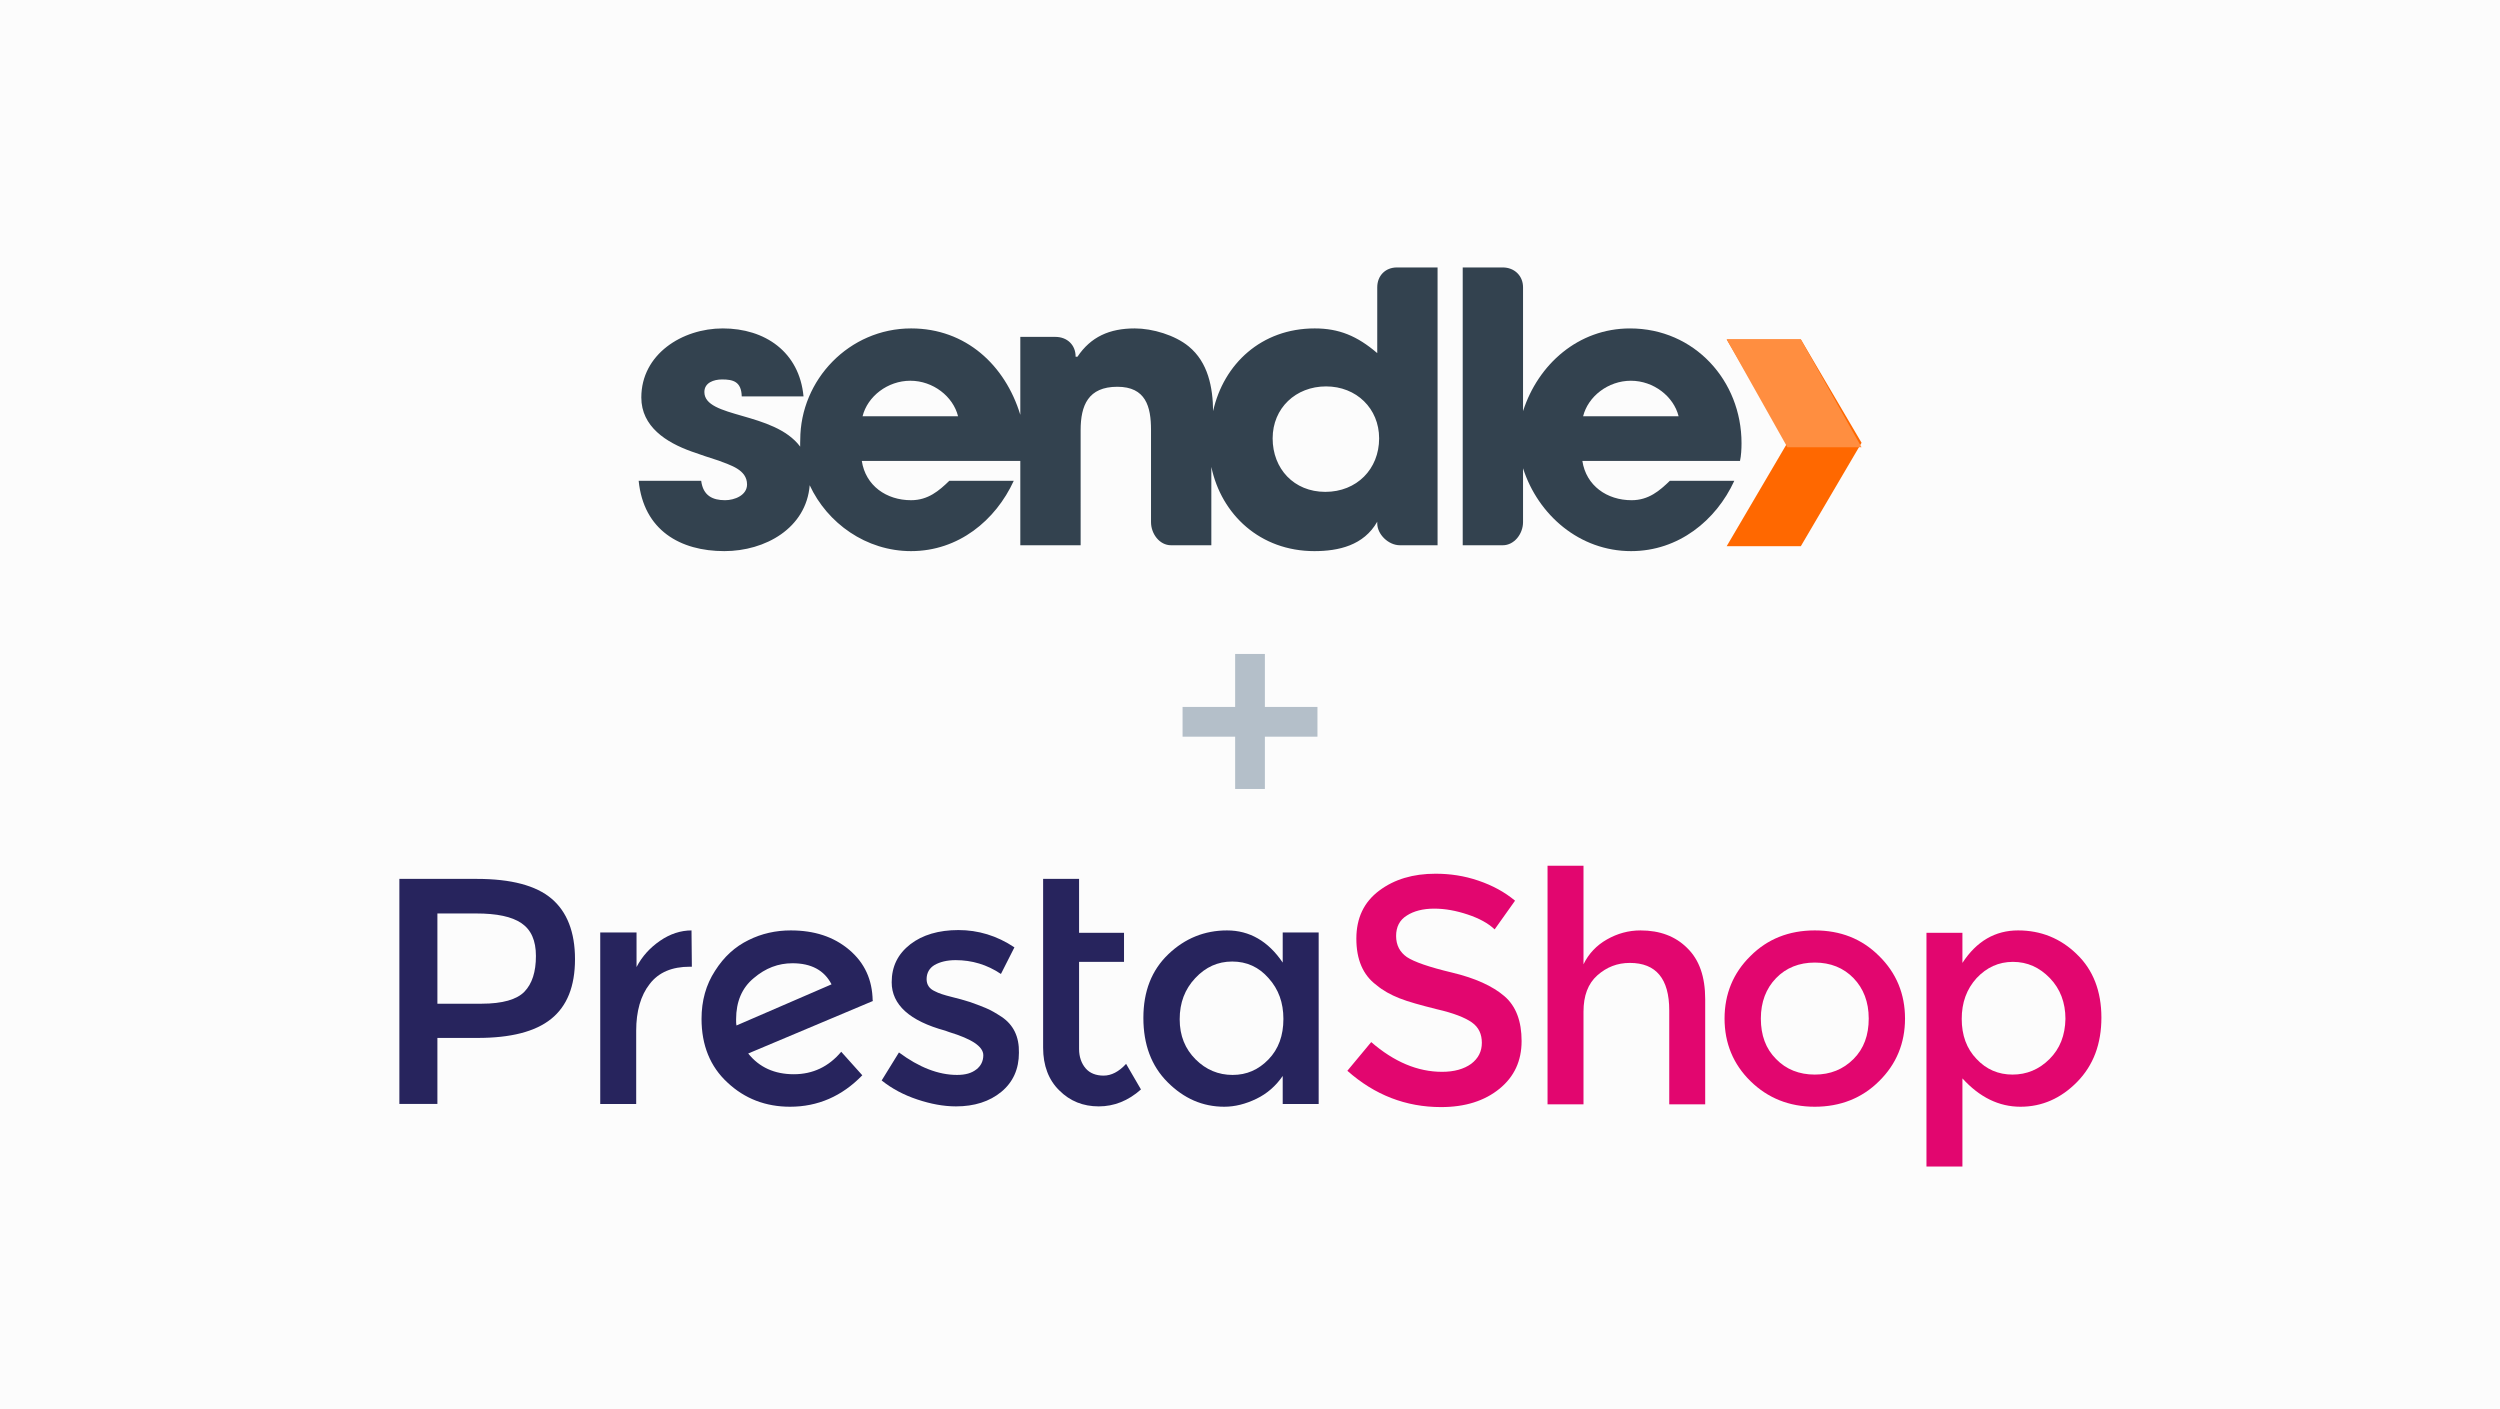 <?xml version="1.0" encoding="UTF-8" standalone="no"?>
<!-- Created with Inkscape (http://www.inkscape.org/) -->

<svg
   width="820"
   height="462"
   viewBox="0 0 820 462"
   version="1.1"
   id="svg1"
   xml:space="preserve"
   inkscape:version="1.3.2 (091e20e, 2023-11-25, custom)"
   sodipodi:docname="sendle-prestashop.svg"
   xmlns:inkscape="http://www.inkscape.org/namespaces/inkscape"
   xmlns:sodipodi="http://sodipodi.sourceforge.net/DTD/sodipodi-0.dtd"
   xmlns="http://www.w3.org/2000/svg"
   xmlns:svg="http://www.w3.org/2000/svg"><sodipodi:namedview
     id="namedview1"
     pagecolor="#ffffff"
     bordercolor="#000000"
     borderopacity="0.25"
     inkscape:showpageshadow="2"
     inkscape:pageopacity="0.0"
     inkscape:pagecheckerboard="0"
     inkscape:deskcolor="#d1d1d1"
     inkscape:document-units="px"
     inkscape:zoom="0.85973837"
     inkscape:cx="280.31784"
     inkscape:cy="334.40406"
     inkscape:window-width="2560"
     inkscape:window-height="1351"
     inkscape:window-x="-9"
     inkscape:window-y="-9"
     inkscape:window-maximized="1"
     inkscape:current-layer="layer1" /><defs
     id="defs1"><mask
       id="mask2"
       fill="#fff"><path
         id="use2"
         d="M 0,1260 H 2400 V 0 H 0 Z" /></mask><mask
       id="mask3"
       fill="#fff"><path
         id="use3"
         d="M 0,1260 H 2400 V 0 H 0 Z" /></mask><style
       id="style1">
      .cls-1 {
        fill: #ff6800;
      }

      .cls-2 {
        fill: #ff8e40;
      }

      .cls-3 {
        fill: #33424f;
      }
    </style></defs><g
     inkscape:label="bg"
     inkscape:groupmode="layer"
     id="layer1"><rect
       style="opacity:1;fill:#fcfcfc;fill-opacity:1"
       id="rect40"
       width="839.79"
       height="473.4"
       x="-8.142"
       y="-4.653" /></g><g
     inkscape:groupmode="layer"
     id="layer2"
     inkscape:label="icons"
     style="opacity:1"><g
       id="sendle_hardtofind"
       transform="matrix(1.738,0,0,1.738,387.004,214.152)"
       fill="#b4bfc9"
       style="fill-rule:evenodd;stroke:none;stroke-width:1"><polygon
         id="+"
         points="25.961,15.812 16.041,15.812 16.041,25.681 10.427,25.681 10.427,15.812 0.506,15.812 0.506,10.198 10.427,10.198 10.427,0.2 16.041,0.2 16.041,10.198 25.961,10.198 " /></g><g
       id="sendle"
       transform="matrix(1.738,0,0,1.738,209.483,86.686)"
       style="fill:none;fill-rule:evenodd;stroke:none;stroke-width:1"><polygon
         id="Fill-2"
         fill="#ff6800"
         points="219.327,53.202 230.787,33.687 219.327,14.172 205.332,14.172 216.794,33.687 205.332,53.202 " /><polygon
         id="Fill-3"
         fill="#ff8e40"
         points="230.788,34.535 219.328,14.172 205.333,14.172 216.793,34.535 " /><g
         id="Group-8"
         transform="translate(0,0.137)"
         fill="#33424f"><path
           d="m 208.134,33.613 c 0,-11.787 -8.887,-21.645 -21.044,-21.645 -9.746,0 -17.343,6.757 -20.189,15.609 V 4.206 c 0,-2.174 -1.626,-3.747 -3.83,-3.747 h -7.555 v 52.43 h 7.555 c 2.204,0 3.83,-2.189 3.83,-4.363 V 38.359 c 2.846,8.85 10.691,15.636 20.399,15.636 8.943,0 16.041,-5.787 19.474,-13.277 h -12.16 c -1.929,1.872 -4.003,3.669 -7.224,3.669 -4.646,0 -8.582,-2.734 -9.294,-7.414 h 29.75 c 0.217,-0.935 0.288,-2.303 0.288,-3.36 z m -29.897,-5.065 c 0.93,-3.745 4.723,-6.706 9.014,-6.706 4.292,0 8.079,2.961 9.009,6.706 z"
           id="Fill-4" /><path
           d="M 139.386,4.206 V 16.628 c -3.794,-3.25 -7.222,-4.662 -11.802,-4.662 -10.055,0 -17.19,6.706 -19.174,15.605 -0.048,-4.466 -0.933,-9.203 -4.611,-12.213 -2.574,-2.118 -6.81,-3.392 -10.17,-3.392 -4.792,0 -8.315,1.6 -10.82,5.345 h -0.348 v -0.046 c 0,-2.177 -1.599,-3.699 -3.803,-3.699 H 72.025 V 28.274 C 69.177,18.931 61.77,11.966 51.417,11.966 c -11.658,0 -20.922,9.674 -20.922,21.034 0,0.429 -0.039,0.852 -0.014,1.274 -4.984,-6.654 -18.081,-5.339 -18.081,-10.306 0,-1.765 1.775,-2.371 3.348,-2.371 2.074,0 3.633,0.395 3.704,3.204 H 31.112 C 30.325,16.375 23.815,11.966 15.875,11.966 c -7.652,0 -15.375,4.853 -15.375,13.04 0,5.505 4.719,8.48 9.44,10.173 1.716,0.635 3.433,1.169 5.15,1.734 2.145,0.845 5.364,1.68 5.364,4.504 0,2.047 -2.362,2.968 -4.149,2.968 -2.36,0 -4.147,-0.857 -4.507,-3.665 H 1.6969697e-4 C 0.93,50.08 7.867,53.995 16.164,53.995 c 7.736,0 15.466,-4.343 16.114,-12.435 3.318,7.163 10.647,12.435 19.132,12.435 8.938,0 15.948,-5.787 19.381,-13.275 H 58.63 c -1.929,1.872 -4.003,3.667 -7.221,3.667 -4.651,0 -8.583,-2.732 -9.299,-7.412 h 29.914 v 15.914 h 11.385 V 31.167 c 0,-4.66 1.419,-8.188 6.929,-8.188 5.362,0 6.353,3.742 6.353,8.117 v 17.431 c 0,2.172 1.582,4.361 3.784,4.361 h 7.601 v -14.784 c 1.897,9.001 9.215,15.89 19.446,15.89 4.568,0 9.327,-1.076 11.864,-5.551 v 0.316 c 0,2.048 2.086,4.129 4.292,4.129 h 7.093 V 0.459 h -7.665 c -2.201,0 -3.72,1.573 -3.72,3.747 z M 42.255,28.547 c 0.928,-3.745 4.719,-6.706 9.013,-6.706 4.292,0 8.078,2.961 9.009,6.706 z M 129.584,42.812 c -5.934,0 -9.939,-4.378 -9.939,-10.092 0,-5.715 4.361,-9.81 10.083,-9.81 5.722,0 10.014,4.164 10.014,9.81 0,5.787 -4.219,10.092 -10.158,10.092 z"
           id="Fill-6" /></g></g><g
       id="XMLID_142_"
       transform="matrix(1.134,0,0,1.134,121.013,-98.416)"><path
         class="st0"
         d="m 106.3,383.4 c -0.1,-0.4 -0.1,-1 -0.1,-1.8 0,-5.1 1.7,-9.1 5.1,-11.9 3.4,-2.9 7.1,-4.3 11.2,-4.3 5.4,0 9.2,2 11.3,6.1 z m 39.4,-7.2 c -0.1,-6 -2.3,-10.9 -6.8,-14.7 -4.5,-3.8 -10.1,-5.6 -16.9,-5.6 -4.3,0 -8.4,0.9 -12.2,2.8 -3.9,1.9 -7.1,4.8 -9.7,8.9 -2.6,4 -3.9,8.6 -3.9,13.9 0,7.6 2.5,13.8 7.5,18.4 5,4.7 11.1,7 18.1,7 8,0 15,-3 20.9,-9.1 l -6.1,-6.8 c -3.6,4.3 -8.2,6.5 -13.7,6.5 -5.6,0 -10,-2 -13.2,-6 l 36.1,-15.2 z"
         id="XMLID_160_"
         style="fill:#27245d" /><path
         class="st0"
         d="m 84.2,358.9 c -2.9,2 -5.2,4.5 -6.8,7.6 v -10 H 66.9 v 49.6 h 10.4 v -21.2 c 0,-5.6 1.3,-10.2 3.9,-13.5 2.6,-3.4 6.5,-5 11.6,-5 h 0.6 l -0.1,-10.5 c -3.1,0 -6.2,1 -9.1,3"
         id="XMLID_138_"
         style="fill:#27245d" /><path
         class="st0"
         d="m 183,380.9 c -1.7,-1.1 -3.2,-2 -4.7,-2.6 -1.5,-0.6 -3,-1.2 -4.5,-1.7 -1.6,-0.5 -3.3,-1 -5.4,-1.5 -2,-0.5 -3.6,-1 -4.7,-1.6 -1.6,-0.7 -2.4,-1.9 -2.4,-3.5 0,-1.8 0.8,-3.2 2.3,-4.1 1.6,-0.9 3.6,-1.4 6.1,-1.4 4.7,0 9.1,1.3 13.1,4 l 3.9,-7.7 c -5.1,-3.4 -10.5,-5 -16.2,-5 -5.7,0 -10.4,1.4 -13.9,4.1 -3.6,2.8 -5.4,6.4 -5.4,11 0,6.5 5.2,11.2 15.5,14 0.2,0.1 0.6,0.2 1.1,0.4 6.6,2 9.9,4.2 9.9,6.7 0,1.7 -0.7,3.1 -2,4.1 -1.4,1.1 -3.2,1.6 -5.6,1.6 -5.4,0 -11,-2.2 -16.8,-6.5 l -5,8.1 c 3,2.4 6.4,4.2 10.3,5.5 3.9,1.3 7.6,2 11.2,2 5.3,0 9.7,-1.4 13.1,-4.2 3.4,-2.8 5.1,-6.6 5.1,-11.3 0.1,-4.7 -1.6,-8.1 -5,-10.4"
         id="XMLID_137_"
         style="fill:#27245d" /><path
         class="st0"
         d="m 45,373.6 c -2.2,2.3 -6.4,3.5 -12.4,3.5 H 19.8 V 351 H 31 c 6,0 10.3,0.9 13.1,2.8 2.8,1.9 4.2,5 4.2,9.5 0,4.6 -1.1,8 -3.3,10.3 m 7.8,-26.9 C 48.3,342.9 41.1,341 31.2,341 H 8.8 v 65.1 h 11 V 387 h 11.6 c 9.6,0 16.7,-1.8 21.3,-5.5 4.6,-3.7 6.9,-9.4 6.9,-17.3 0,-7.8 -2.3,-13.7 -6.8,-17.5"
         id="XMLID_155_"
         style="fill:#27245d" /><path
         class="st0"
         d="m 212.5,397.9 c -2.2,0 -4,-0.7 -5.2,-2.1 -1.2,-1.4 -1.9,-3.3 -1.9,-5.6 V 365 h 13 v -8.4 h -13 V 341 H 195 v 48.8 c 0,5.2 1.6,9.4 4.7,12.4 3.1,3.1 6.9,4.6 11.4,4.6 4.4,0 8.5,-1.6 12.2,-4.9 l -4.3,-7.4 c -2.1,2.3 -4.3,3.4 -6.5,3.4"
         id="XMLID_134_"
         style="fill:#27245d" /><path
         class="st0"
         d="m 260.2,393.2 c -2.9,3 -6.3,4.5 -10.4,4.5 -4.1,0 -7.7,-1.5 -10.7,-4.5 -3,-3 -4.6,-6.8 -4.6,-11.6 0,-4.8 1.5,-8.7 4.5,-11.9 3,-3.2 6.5,-4.8 10.7,-4.8 4.2,0 7.7,1.6 10.5,4.8 2.9,3.2 4.3,7.1 4.3,11.8 0,4.8 -1.4,8.7 -4.3,11.7 m 4.1,-28 c -4.2,-6.2 -9.6,-9.3 -16.1,-9.3 -6.5,0 -12.2,2.3 -17,6.9 -4.8,4.6 -7.2,10.7 -7.2,18.4 0,7.7 2.3,13.9 7,18.6 4.7,4.7 10.1,7.1 16.4,7.1 3.1,0 6.2,-0.8 9.3,-2.3 3.1,-1.5 5.6,-3.7 7.6,-6.6 v 8.1 h 10.4 v -49.6 h -10.4 z"
         id="XMLID_151_"
         style="fill:#27245d" /><path
         class="st1"
         d="m 429.4,393.1 c -3,3 -6.7,4.5 -11.2,4.5 -4.5,0 -8.3,-1.5 -11.2,-4.5 -3,-3 -4.4,-6.9 -4.4,-11.7 0,-4.8 1.5,-8.7 4.4,-11.7 2.9,-3 6.7,-4.5 11.2,-4.5 4.5,0 8.3,1.5 11.2,4.5 2.9,3 4.4,6.9 4.4,11.7 0,4.8 -1.4,8.7 -4.4,11.7 m -11.2,-37.2 c -7.5,0 -13.7,2.5 -18.6,7.4 -5,4.9 -7.5,11 -7.5,18.1 0,7.1 2.5,13.2 7.5,18.1 5,4.9 11.2,7.4 18.6,7.4 7.4,0 13.7,-2.5 18.6,-7.4 5,-4.9 7.5,-11 7.5,-18.1 0,-7.1 -2.5,-13.2 -7.5,-18.1 -5,-5 -11.2,-7.4 -18.6,-7.4"
         id="XMLID_148_"
         style="fill:#e2066f" /><path
         class="st1"
         d="m 486.1,393.1 c -3,3 -6.6,4.5 -10.7,4.5 -4.1,0 -7.6,-1.5 -10.4,-4.5 -2.9,-3 -4.3,-6.9 -4.3,-11.6 0,-4.7 1.4,-8.6 4.3,-11.8 2.9,-3.1 6.4,-4.7 10.5,-4.7 4.2,0 7.7,1.6 10.7,4.7 3,3.1 4.5,7.1 4.5,11.8 -0.1,4.8 -1.6,8.6 -4.6,11.6 m 7.9,-30.3 c -4.7,-4.6 -10.4,-6.9 -17,-6.9 -6.6,0 -12,3.1 -16.1,9.4 v -8.7 h -10.4 v 67.6 h 10.4 v -25.5 c 5,5.5 10.6,8.2 16.8,8.2 6.2,0 11.7,-2.4 16.4,-7.2 4.7,-4.8 7,-11 7,-18.6 0,-7.6 -2.4,-13.8 -7.1,-18.3"
         id="XMLID_145_"
         style="fill:#e2066f" /><path
         class="st1"
         d="m 367.8,355.9 c -3.5,0 -6.7,0.9 -9.7,2.6 -3,1.7 -5.3,4.1 -6.8,7.2 v -28.5 h -10.4 v 69 h 10.4 v -26.8 c 0,-4.6 1.3,-8.1 4,-10.5 2.7,-2.4 5.8,-3.6 9.4,-3.6 7.6,0 11.4,4.6 11.4,13.7 v 27.2 h 10.4 v -30.4 c 0,-6.5 -1.7,-11.4 -5.2,-14.8 -3.4,-3.4 -7.9,-5.1 -13.5,-5.1"
         id="XMLID_127_"
         style="fill:#e2066f" /><path
         class="st1"
         d="m 328.4,374.9 c -3.4,-2.9 -8.4,-5.2 -15.1,-6.8 -6.7,-1.6 -11,-3.1 -13.1,-4.5 -2,-1.4 -3.1,-3.4 -3.1,-6.1 0,-2.6 1,-4.6 3.1,-5.9 2,-1.3 4.7,-2 7.9,-2 3.2,0 6.4,0.6 9.7,1.7 3.3,1.1 5.9,2.5 7.8,4.3 l 5.9,-8.3 c -3,-2.5 -6.5,-4.4 -10.6,-5.8 -4.1,-1.4 -8.2,-2 -12.4,-2 -6.5,0 -11.9,1.6 -16.3,4.9 -4.4,3.3 -6.6,7.9 -6.6,13.9 0,6 1.9,10.5 5.8,13.4 1.9,1.6 4.1,2.8 6.6,3.8 2.5,1 6.1,2 10.9,3.2 4.8,1.1 8.1,2.4 10.1,3.8 2,1.4 2.9,3.4 2.9,5.9 0,2.5 -1,4.5 -3.1,6.1 -2.1,1.5 -4.9,2.3 -8.4,2.3 -7.1,0 -13.9,-2.9 -20.5,-8.6 l -6.9,8.3 c 7.9,7 16.9,10.5 27.1,10.5 7,0 12.6,-1.8 16.9,-5.3 4.3,-3.5 6.4,-8.1 6.4,-13.8 0,-5.7 -1.6,-10.1 -5,-13"
         id="XMLID_126_"
         style="fill:#e2066f" /></g></g></svg>
